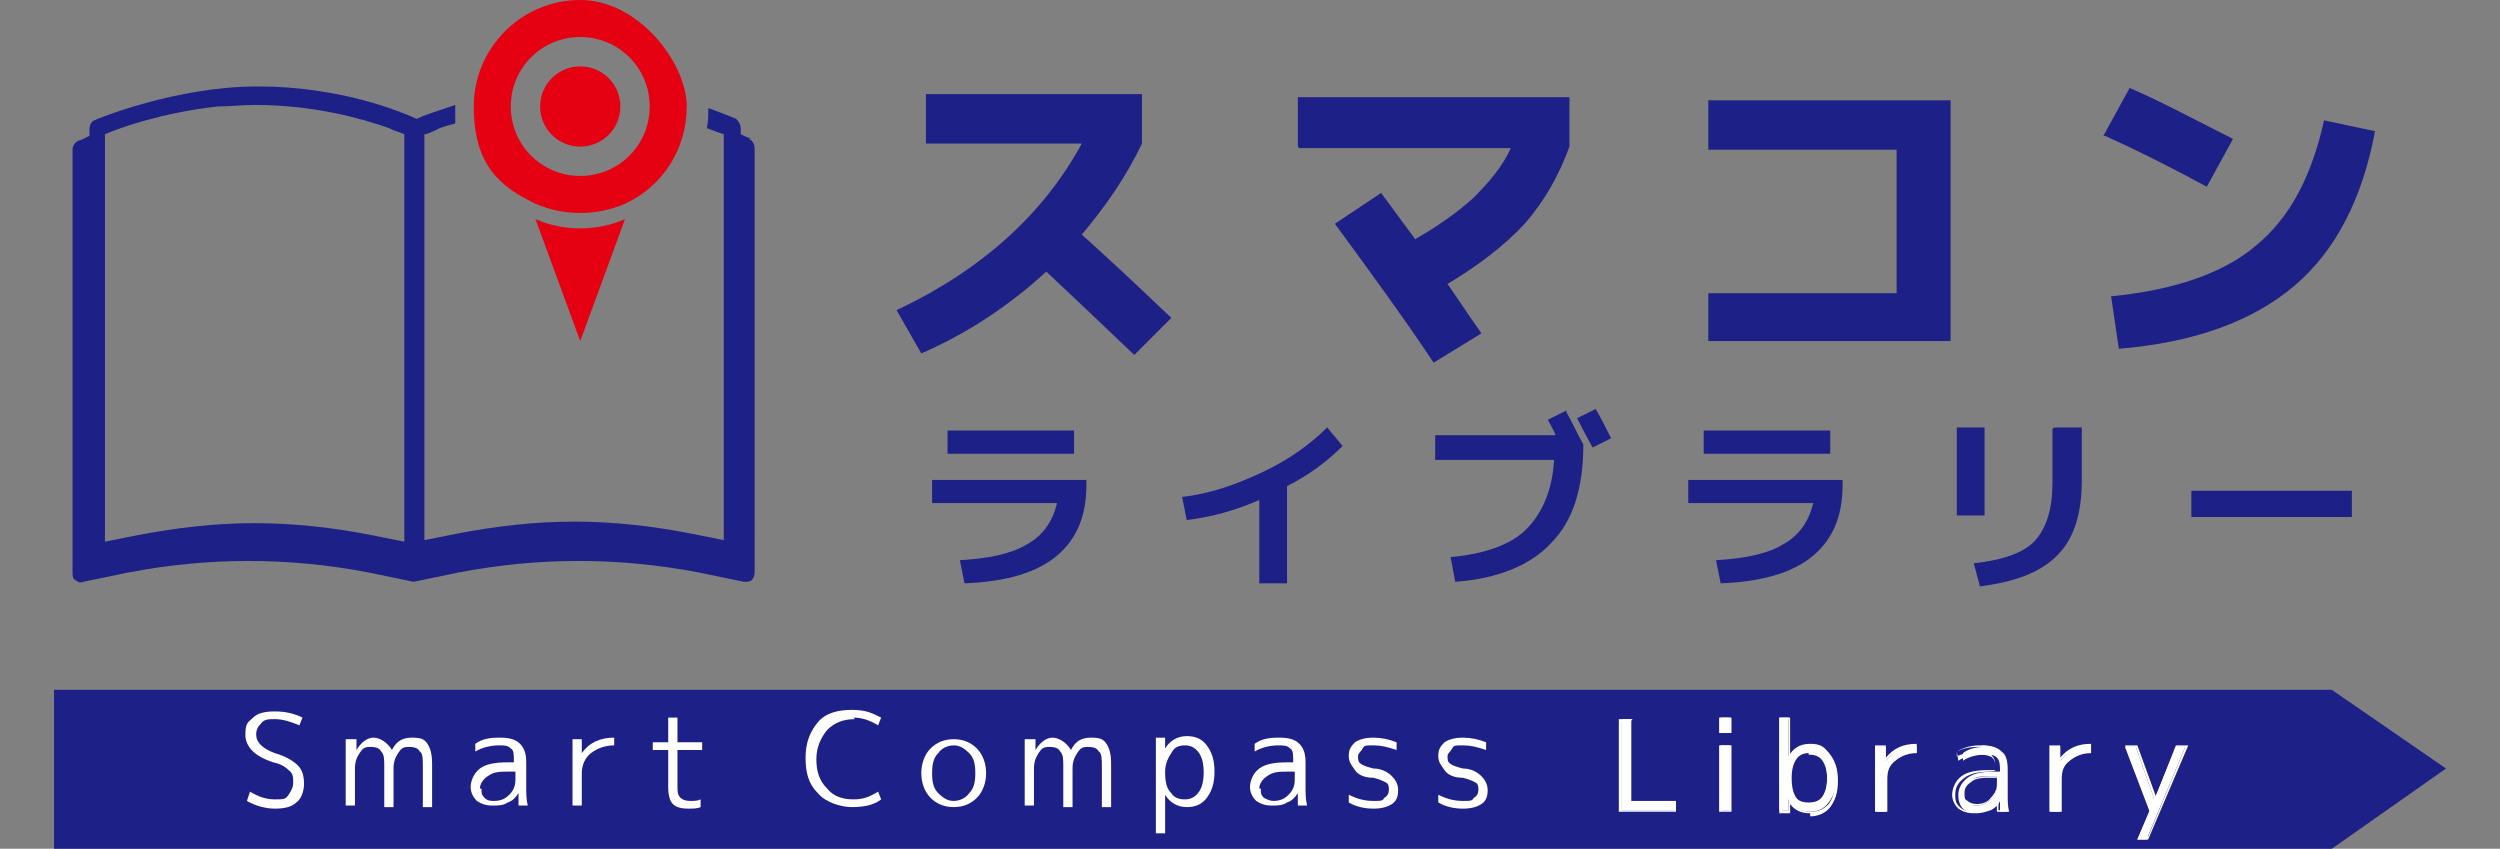 <svg xmlns="http://www.w3.org/2000/svg" width="162" height="55" viewBox="0 0 162 55">
  <rect x="0" y="0" width="162" height="55" fill="#808080" stroke="none"/>
  <style>
    .cls-1 {
      fill: #1d2087;
    }

    .cls-2 {
      fill: #fff;
    }

    .cls-3 {
      fill: #e50012;
    }
  </style>
  <g>
    <g id="_レイヤー_2" data-name="レイヤー_2">
      <g>
        <polygon class="cls-1" points="151.1 55 3.5 55 3.5 44.7 151.1 44.7 158.5 49.8 151.1 55"/>
        <g>
          <path class="cls-1" d="M60,9.3v-3.2h14v3.2c-1,2.1-2.3,4-3.9,5.9,1.9,1.7,3.8,3.5,5.8,5.4l-2.4,2.4c-2.2-2.1-4.1-3.9-5.7-5.4-2.4,2.2-5.1,4-8.1,5.3l-1.6-2.8c5.5-2.6,9.5-6.2,12-10.8h-10.1Z"/>
          <path class="cls-1" d="M84.1,9.5v-3.2h17.6v3.2c-.7,1.9-1.6,3.5-2.9,5-1.3,1.4-3,2.7-5,3.9.5.7,1.2,1.8,2.2,3.2l-3.1,1.9c-2-3-4.2-6-6.4-9l3-2c.2.3.6.8,1.1,1.5.5.7.9,1.2,1.1,1.5,1.4-.8,2.7-1.7,3.8-2.7,1.1-1.1,1.9-2.1,2.4-3.2h-13.7Z"/>
          <path class="cls-1" d="M110.7,6.5h15.7v15.6h-15.7v-3.1h12.2v-9.3h-12.2v-3.1Z"/>
          <path class="cls-1" d="M136.3,8.8l1.7-3.1c2.1.9,4.3,2.1,6.7,3.3l-1.7,3.1c-2.4-1.3-4.6-2.4-6.6-3.3ZM150.6,7.8l3.3.7c-.8,4.3-2.5,7.7-5.2,10-2.7,2.3-6.5,3.7-11.4,4.1l-.5-3.4c4.1-.4,7.3-1.5,9.4-3.3,2.2-1.8,3.6-4.5,4.4-8.1Z"/>
        </g>
        <g>
          <path class="cls-2" d="M17.8,46.6c-.4,0-.7,0-.9.3-.2.2-.3.4-.3.7,0,.5.4.9,1.2,1.2.7.2,1.2.5,1.5.8.3.3.4.7.4,1.2s-.2,1-.5,1.2c-.3.3-.8.4-1.4.4s-1.3-.2-1.8-.5l.2-.6c.5.3,1,.5,1.6.5s.7,0,.9-.3.3-.5.3-.8,0-.6-.3-.8c-.2-.2-.5-.4-1-.5-1.2-.4-1.8-1-1.8-1.8s.2-.8.5-1.1.8-.4,1.4-.4,1.2.1,1.8.4l-.2.5c-.5-.2-1-.4-1.6-.4Z"/>
          <path class="cls-2" d="M22.5,47.9h.6v.7h0c.3-.5.7-.8,1.1-.8s.9.3,1.2.8h0c.3-.6.7-.8,1.3-.8s.8.1,1,.4c.2.3.3.7.3,1.3v2.8h-.6v-2.6c0-.5,0-.9-.2-1-.1-.2-.3-.3-.7-.3s-.5.1-.7.4c-.2.3-.3.6-.3,1v2.5h-.6v-2.6c0-.5,0-.8-.2-1-.1-.2-.3-.3-.7-.3s-.5.1-.7.4c-.2.3-.3.6-.3,1v2.4h-.6v-4.3Z"/>
          <path class="cls-2" d="M32.4,47.8c.6,0,1,.1,1.3.4.3.3.4.7.4,1.2v1.6c0,.4,0,.8.1,1.2h-.6c0-.2,0-.5,0-.8h0c-.2.3-.4.5-.7.6-.3.2-.6.2-1,.2s-.7-.1-1-.3c-.2-.2-.4-.5-.4-.9s.2-.9.6-1.2c.4-.3,1-.4,1.8-.4h.4c0-.5,0-.8-.2-.9-.2-.2-.4-.2-.8-.2s-1,.1-1.5.4v-.5c.4-.3.9-.4,1.5-.4ZM31.2,51.1c0,.3,0,.4.2.6s.4.2.6.2c.4,0,.7-.1,1-.4.3-.3.4-.6.4-1v-.5h-.4c-.6,0-1,0-1.4.3-.3.2-.5.5-.5.8Z"/>
          <path class="cls-2" d="M37.1,47.9h.6v.9h0c.5-.7,1.2-1,2.1-1v.5c-.6,0-1.1.2-1.5.5-.4.3-.6.8-.6,1.3v2.1h-.6v-4.3Z"/>
          <path class="cls-2" d="M43.9,46.5v1.6h1.6v.5h-1.6v2.3c0,.4,0,.6.2.8.1.1.3.2.6.2s.5,0,.7-.1v.5c-.2.1-.5.1-.8.1-.5,0-.8-.1-1-.3-.2-.2-.3-.6-.3-1.1v-2.4h-1v-.5h1v-1.6h.6Z"/>
          <path class="cls-2" d="M55.4,46.6c-.7,0-1.3.2-1.8.7-.4.5-.7,1.1-.7,1.9s.2,1.4.7,1.9c.4.5,1,.7,1.7.7s1.1-.2,1.6-.5l.2.5c-.5.4-1.2.5-1.9.5s-1.7-.3-2.2-.9c-.6-.6-.8-1.3-.8-2.3s.3-1.7.8-2.3c.5-.6,1.3-.8,2.2-.8s1.3.2,1.9.5l-.2.5c-.5-.3-1-.5-1.6-.5Z"/>
          <path class="cls-2" d="M63.3,51.7c-.4.4-.9.6-1.5.6s-1.1-.2-1.5-.6-.6-1-.6-1.6.2-1.2.6-1.6.9-.6,1.5-.6,1.1.2,1.5.6.6,1,.6,1.6-.2,1.2-.6,1.6ZM62.8,48.8c-.3-.3-.6-.5-1-.5s-.8.2-1,.5c-.3.3-.4.7-.4,1.3s.1,1,.4,1.3c.3.3.6.5,1,.5s.8-.2,1-.5c.3-.3.4-.7.4-1.3s-.1-1-.4-1.3Z"/>
          <path class="cls-2" d="M66.5,47.9h.6v.7h0c.3-.5.7-.8,1.1-.8s.9.3,1.2.8h0c.3-.6.7-.8,1.3-.8s.8.1,1,.4c.2.3.3.7.3,1.3v2.8h-.6v-2.6c0-.5,0-.9-.2-1-.1-.2-.3-.3-.7-.3s-.5.1-.7.4c-.2.3-.3.6-.3,1v2.5h-.6v-2.6c0-.5,0-.8-.2-1-.1-.2-.3-.3-.7-.3s-.5.1-.7.4-.3.6-.3,1v2.4h-.6v-4.3Z"/>
          <path class="cls-2" d="M76.9,52.3c-.6,0-1.1-.3-1.4-.8h0v2.5h-.6v-6.2h.6v.7h0c.3-.5.8-.8,1.4-.8s1,.2,1.3.6c.3.4.5.9.5,1.7s-.2,1.3-.5,1.7-.7.6-1.3.6ZM78,50.1c0-.6-.1-1-.3-1.3s-.5-.5-.9-.5-.7.1-.9.5c-.2.3-.4.7-.4,1.2h0c0,.7.1,1.1.4,1.4.2.3.5.4.9.4s.7-.2.9-.5c.2-.3.3-.7.3-1.3Z"/>
          <path class="cls-2" d="M82.9,47.8c.6,0,1,.1,1.3.4s.4.7.4,1.2v1.6c0,.4,0,.8.1,1.2h-.6c0-.2,0-.5,0-.8h0c-.2.3-.4.5-.7.6-.3.2-.6.2-1,.2s-.7-.1-1-.3c-.2-.2-.4-.5-.4-.9s.2-.9.6-1.2c.4-.3,1-.4,1.8-.4h.4c0-.5,0-.8-.2-.9-.2-.2-.4-.2-.8-.2s-1,.1-1.5.4v-.5c.4-.3.9-.4,1.5-.4ZM81.7,51.1c0,.3,0,.4.2.6.2.1.4.2.6.2.4,0,.7-.1,1-.4.3-.3.4-.6.4-1v-.5h-.4c-.6,0-1,0-1.4.3-.3.2-.5.5-.5.8Z"/>
          <path class="cls-2" d="M89,47.8c.5,0,1,.1,1.5.3v.5c-.6-.2-1-.3-1.5-.3s-.6,0-.7.2-.3.3-.3.5,0,.4.2.5c.1.1.4.2.8.3.6,0,1,.3,1.2.5.2.2.4.5.4.9s-.1.7-.4.9c-.3.2-.7.3-1.2.3s-1.1-.1-1.6-.4v-.5c.6.3,1.1.4,1.6.4s.6,0,.7-.2c.2-.1.3-.3.3-.5s0-.4-.2-.5c-.2-.1-.4-.2-.8-.3-.6,0-1-.2-1.2-.5s-.4-.5-.4-.9.1-.6.4-.9c.3-.2.7-.3,1.2-.3Z"/>
          <path class="cls-2" d="M94.8,47.8c.5,0,1,.1,1.5.3v.5c-.6-.2-1-.3-1.5-.3s-.6,0-.7.2-.3.3-.3.5,0,.4.2.5c.1.1.4.2.8.3.6,0,1,.3,1.2.5.2.2.4.5.4.9s-.1.7-.4.9c-.3.2-.7.3-1.2.3s-1.1-.1-1.6-.4v-.5c.6.3,1.1.4,1.6.4s.6,0,.7-.2c.2-.1.3-.3.3-.5s0-.4-.2-.5c-.2-.1-.4-.2-.8-.3-.6,0-1-.2-1.2-.5s-.4-.5-.4-.9.1-.6.4-.9c.3-.2.7-.3,1.2-.3Z"/>
        </g>
        <g>
          <path class="cls-1" d="M60.5,31.1h9.9v.3c0,2-.6,3.5-1.9,4.6-1.3,1.1-3.3,1.7-6,1.8l-.3-1.5c1.8-.1,3.3-.4,4.3-1,1.1-.6,1.7-1.5,2-2.7h-8.1v-1.5ZM61.4,29.4v-1.5h8.2v1.5h-8.2Z"/>
          <path class="cls-1" d="M76.6,32.2c1.8-.2,3.5-.8,5.2-1.6,1.7-.8,3.1-1.8,4.2-2.9l1,1.2c-1,1-2.2,1.9-3.6,2.6v6.3h-1.8v-5.4c-1.6.7-3.1,1.1-4.7,1.3l-.3-1.5Z"/>
          <path class="cls-1" d="M101.5,26.7c.4.7.7,1.4,1.1,2.1,0,2.9-.7,5-2.1,6.4-1.3,1.4-3.4,2.3-6.2,2.5l-.3-1.6c2.2-.2,3.9-.8,4.9-1.8s1.7-2.5,1.8-4.5h-7.7v-1.6h7.8c-.1-.3-.3-.6-.5-1l1.2-.6ZM104.4,28.4l-1.2.6c-.5-.9-.8-1.5-1-1.9l1.2-.6c.4.7.7,1.3,1,1.9Z"/>
          <path class="cls-1" d="M109.5,31.1h9.9v.3c0,2-.6,3.5-1.9,4.6-1.3,1.1-3.3,1.7-6,1.8l-.3-1.5c1.8-.1,3.3-.4,4.3-1,1.1-.6,1.7-1.5,2-2.7h-8.1v-1.5ZM110.4,29.4v-1.5h8.2v1.5h-8.2Z"/>
          <path class="cls-1" d="M126.8,33.4v-5.7h1.8v5.7h-1.8ZM133.1,27.7h1.8v3.4c0,2.2-.5,3.8-1.6,4.9-1.1,1.1-2.7,1.7-5,2l-.4-1.5c1.9-.2,3.3-.7,4-1.5.7-.8,1.1-2,1.1-3.7v-3.5Z"/>
          <path class="cls-1" d="M142,33.5v-1.7h10.4v1.7h-10.4Z"/>
        </g>
        <g>
          <g>
            <path class="cls-2" d="M105.7,46.7v5.3h2.9v.5h-3.5v-5.9h.7Z"/>
            <path class="cls-2" d="M108.6,52.6h-3.7v-6h.8v5.3h2.9v.7ZM105.1,52.5h3.4v-.4h-2.9v-5.3h-.5v5.7Z"/>
          </g>
          <g>
            <path class="cls-2" d="M111.5,47.4v-.9h.6v.9h-.6ZM111.5,52.5v-4.2h.6v4.2h-.6Z"/>
            <path class="cls-2" d="M112.2,52.6h-.8v-4.3h.8v4.3ZM111.6,52.5h.5v-4h-.5v4ZM112.2,47.5h-.8v-1h.8v1ZM111.6,47.3h.5v-.7h-.5v.7Z"/>
          </g>
          <g>
            <path class="cls-2" d="M117.3,52.6c-.6,0-1.1-.3-1.4-.8h0v.7h-.6v-6h.6v2.5h0c.3-.5.7-.8,1.4-.8s.9.2,1.2.6c.3.4.5.9.5,1.6s-.2,1.2-.5,1.6c-.3.4-.7.6-1.2.6ZM118.4,50.4c0-.5-.1-1-.3-1.3-.2-.3-.5-.4-.9-.4s-.7.1-.9.4c-.2.3-.3.7-.3,1.2h0c0,.6.1,1,.3,1.3.2.3.5.4.9.4s.7-.1.9-.4c.2-.3.3-.7.3-1.3Z"/>
            <path class="cls-2" d="M117.3,52.7c-.6,0-1-.2-1.3-.6v.6h-.7v-6.2h.7v2.4c.3-.4.7-.6,1.3-.6s1,.2,1.3.6c.3.4.5.9.5,1.7s-.2,1.3-.5,1.7c-.3.4-.8.6-1.3.6ZM115.9,51.8h.1c.3.5.7.8,1.3.8s.9-.2,1.2-.5c.3-.4.4-.9.4-1.6s-.1-1.2-.4-1.6c-.3-.4-.7-.5-1.2-.5s-1,.2-1.3.7h0s-.1,0-.1,0v-2.5h-.4v5.9h.4v-.7ZM117.2,52.2c-.4,0-.7-.2-.9-.5-.2-.3-.4-.7-.4-1.3h0c0-.6.1-1.1.4-1.4.2-.3.6-.5.9-.5s.7.2,1,.5c.2.3.3.7.3,1.3s-.1,1-.3,1.3c-.2.3-.6.5-1,.5ZM117.2,48.8c-.3,0-.6.1-.8.4-.2.3-.3.7-.3,1.2h0c0,.6.1,1,.3,1.3.2.3.5.4.8.4s.6-.1.9-.4c.2-.3.3-.7.3-1.2s-.1-.9-.3-1.2c-.2-.3-.5-.4-.9-.4Z"/>
          </g>
          <g>
            <path class="cls-2" d="M121.6,48.4h.6v.9h0c.5-.6,1.1-1,2-1v.5c-.6,0-1.1.2-1.4.5-.4.3-.6.8-.6,1.3v2h-.6v-4.2Z"/>
            <path class="cls-2" d="M122.2,52.6h-.7v-4.3h.7v.8c.5-.6,1.1-.9,2-.9h0v.6h0c-.6,0-1,.2-1.4.5-.4.3-.5.7-.5,1.2v2.1ZM121.6,52.5h.5v-1.9c0-.5.2-1,.6-1.3.4-.3.8-.5,1.4-.5v-.4c-.8,0-1.4.3-1.9.9h0s-.1,0-.1,0v-.9h-.4v4Z"/>
          </g>
          <g>
            <path class="cls-2" d="M128.4,48.3c.6,0,1,.1,1.3.4.3.2.4.6.4,1.2v1.6c0,.4,0,.8.1,1.1h-.6c0-.2,0-.5,0-.7h0c-.1.3-.4.5-.6.6-.3.1-.6.2-.9.2s-.7-.1-.9-.3c-.2-.2-.3-.5-.3-.9s.2-.8.6-1.1c.4-.3,1-.4,1.7-.4h.4c0-.4,0-.7-.2-.9-.2-.2-.4-.2-.8-.2s-1,.1-1.4.4v-.5c.4-.3.9-.4,1.4-.4ZM127.2,51.4c0,.2,0,.4.2.6.2.1.4.2.6.2.4,0,.7-.1,1-.4.3-.3.4-.6.4-1v-.5h-.4c-.6,0-1,0-1.3.3-.3.2-.5.4-.5.8Z"/>
            <path class="cls-2" d="M127.9,52.7c-.4,0-.7-.1-1-.3-.2-.2-.4-.5-.4-.9s.2-.9.6-1.2c.4-.3,1-.4,1.8-.4h.4c0-.4,0-.6-.2-.8-.1-.1-.4-.2-.8-.2s-1,.1-1.4.4h0s-.1-.6-.1-.6h0c.5-.3,1-.4,1.5-.4s1,.1,1.3.4c.3.3.4.7.4,1.2v1.6c0,.4,0,.7.1,1.1h0c0,0-.7,0-.7,0h0c0-.2,0-.4,0-.6-.1.2-.3.4-.6.5-.3.1-.6.2-1,.2ZM129,50c-.7,0-1.3.1-1.7.4-.4.3-.6.6-.6,1.1s.1.6.3.8c.2.2.5.3.9.3s.6,0,.9-.2c.3-.1.5-.3.6-.6h0s.1,0,.1,0h0c0,.3,0,.5,0,.7h.4c0-.3-.1-.7-.1-1.1v-1.6c0-.5-.1-.9-.4-1.1-.2-.2-.6-.3-1.2-.3s-1,.1-1.4.3v.3c.5-.2,1-.3,1.4-.3s.7,0,.9.3c.2.2.2.5.2.9h0c0,.1-.5.1-.5.1ZM128,52.2c-.3,0-.5,0-.7-.2-.2-.2-.2-.4-.2-.6s.2-.6.5-.8c.3-.2.8-.3,1.3-.3h.5v.5c0,.4-.1.8-.4,1-.3.3-.6.4-1,.4ZM129,50.4c-.5,0-1,0-1.3.3-.3.2-.4.4-.4.7s0,.4.2.5c.1.1.3.2.6.2.3,0,.7-.1.9-.4.3-.3.4-.6.4-.9v-.4h-.4Z"/>
          </g>
          <g>
            <path class="cls-2" d="M132.9,48.4h.6v.9h0c.5-.6,1.1-1,2-1v.5c-.6,0-1.1.2-1.4.5-.4.3-.6.8-.6,1.3v2h-.6v-4.2Z"/>
            <path class="cls-2" d="M133.5,52.6h-.7v-4.3h.7v.8c.5-.6,1.1-.9,2-.9h0v.6h0c-.6,0-1,.2-1.4.5-.4.3-.5.7-.5,1.2v2.1ZM132.9,52.5h.5v-1.9c0-.5.2-1,.6-1.3.4-.3.8-.5,1.4-.5v-.4c-.8,0-1.4.3-1.9.9h0s-.1,0-.1,0v-.9h-.4v4Z"/>
          </g>
          <g>
            <path class="cls-2" d="M138.4,48.4l1.2,3.4h0l1.4-3.4h.6l-2.5,6h-.6l.8-1.8-1.6-4.2h.7Z"/>
            <path class="cls-2" d="M139.3,54.4h-.8l.8-1.9-1.6-4.2h.8l1.2,3.3,1.3-3.3h.8l-2.6,6.1ZM138.7,54.2h.5l2.4-5.8h-.5l-1.4,3.4h-.1l-1.2-3.4h-.5l1.6,4.1-.8,1.7Z"/>
          </g>
        </g>
        <path class="cls-3" d="M34.7,14.2l2.9,7.9,2.9-7.9c-.9.4-1.9.6-2.9.6s-2-.2-2.9-.6Z"/>
        <path class="cls-3" d="M37.6,0c-3.8,0-6.9,3.1-6.9,6.9s1.7,5.2,4,6.3c.9.4,1.9.6,2.9.6s2-.2,2.9-.6c2.4-1.1,4-3.5,4-6.3s-3.1-6.9-6.9-6.9ZM37.6,11.4c-2.5,0-4.5-2-4.5-4.5s2-4.5,4.5-4.5,4.5,2,4.5,4.5-2,4.5-4.5,4.5Z"/>
        <circle class="cls-3" cx="37.6" cy="6.9" r="2.6"/>
        <path class="cls-1" d="M48.7,9s-.3-.1-.7-.3v-.4c0-.2-.1-.4-.3-.6,0,0-.7-.3-1.8-.7,0,.4,0,.9-.1,1.3.5.2.8.3,1.1.4v26.3l-2-.4c-2.5-.5-5.1-.8-7.7-.8s-5.1.3-7.7.8l-2,.4h0s0-25.5,0-25.5h0v-.8c.2,0,.6-.2,1-.4.3-.1.6-.2,1-.3,0-.4,0-.8,0-1.2s0,0,0,0c-1.2.4-2.1.7-2.5.9-1.1-.5-5-2.1-10.3-2.1s-10.4,2.1-10.6,2.2c-.2.1-.3.3-.3.6v.4c-.4.2-.6.3-.7.3-.2.1-.4.3-.4.6v27.4c0,.2,0,.4.2.5.1.1.3.2.5.1l2.9-.6c5.2-1,10.4-1,15.6,0l2.9.6s0,0,0,0c0,0,0,0,0,0,0,0,0,0,0,0,0,0,0,0,0,0,0,0,0,0,0,0,0,0,0,0,0,0,0,0,0,0,0,0,0,0,0,0,0,0,0,0,0,0,0,0l2.9-.6c5.2-1,10.4-1,15.6,0l2.9.6s0,0,.1,0c.1,0,.3,0,.4-.1.1-.1.2-.3.2-.5V9.6c0-.2-.1-.5-.4-.6ZM26.2,9.4h0v25.7h0s-2-.4-2-.4c-2.5-.5-5.1-.8-7.7-.8s-5.1.3-7.7.8l-2,.4V8.7c.9-.4,3.7-1.4,7.3-1.8.8,0,1.6-.1,2.4-.1,3.9,0,7,.9,8.7,1.5.4.2.8.3,1,.4v.6Z"/>
      </g>
    </g>
  </g>
</svg>